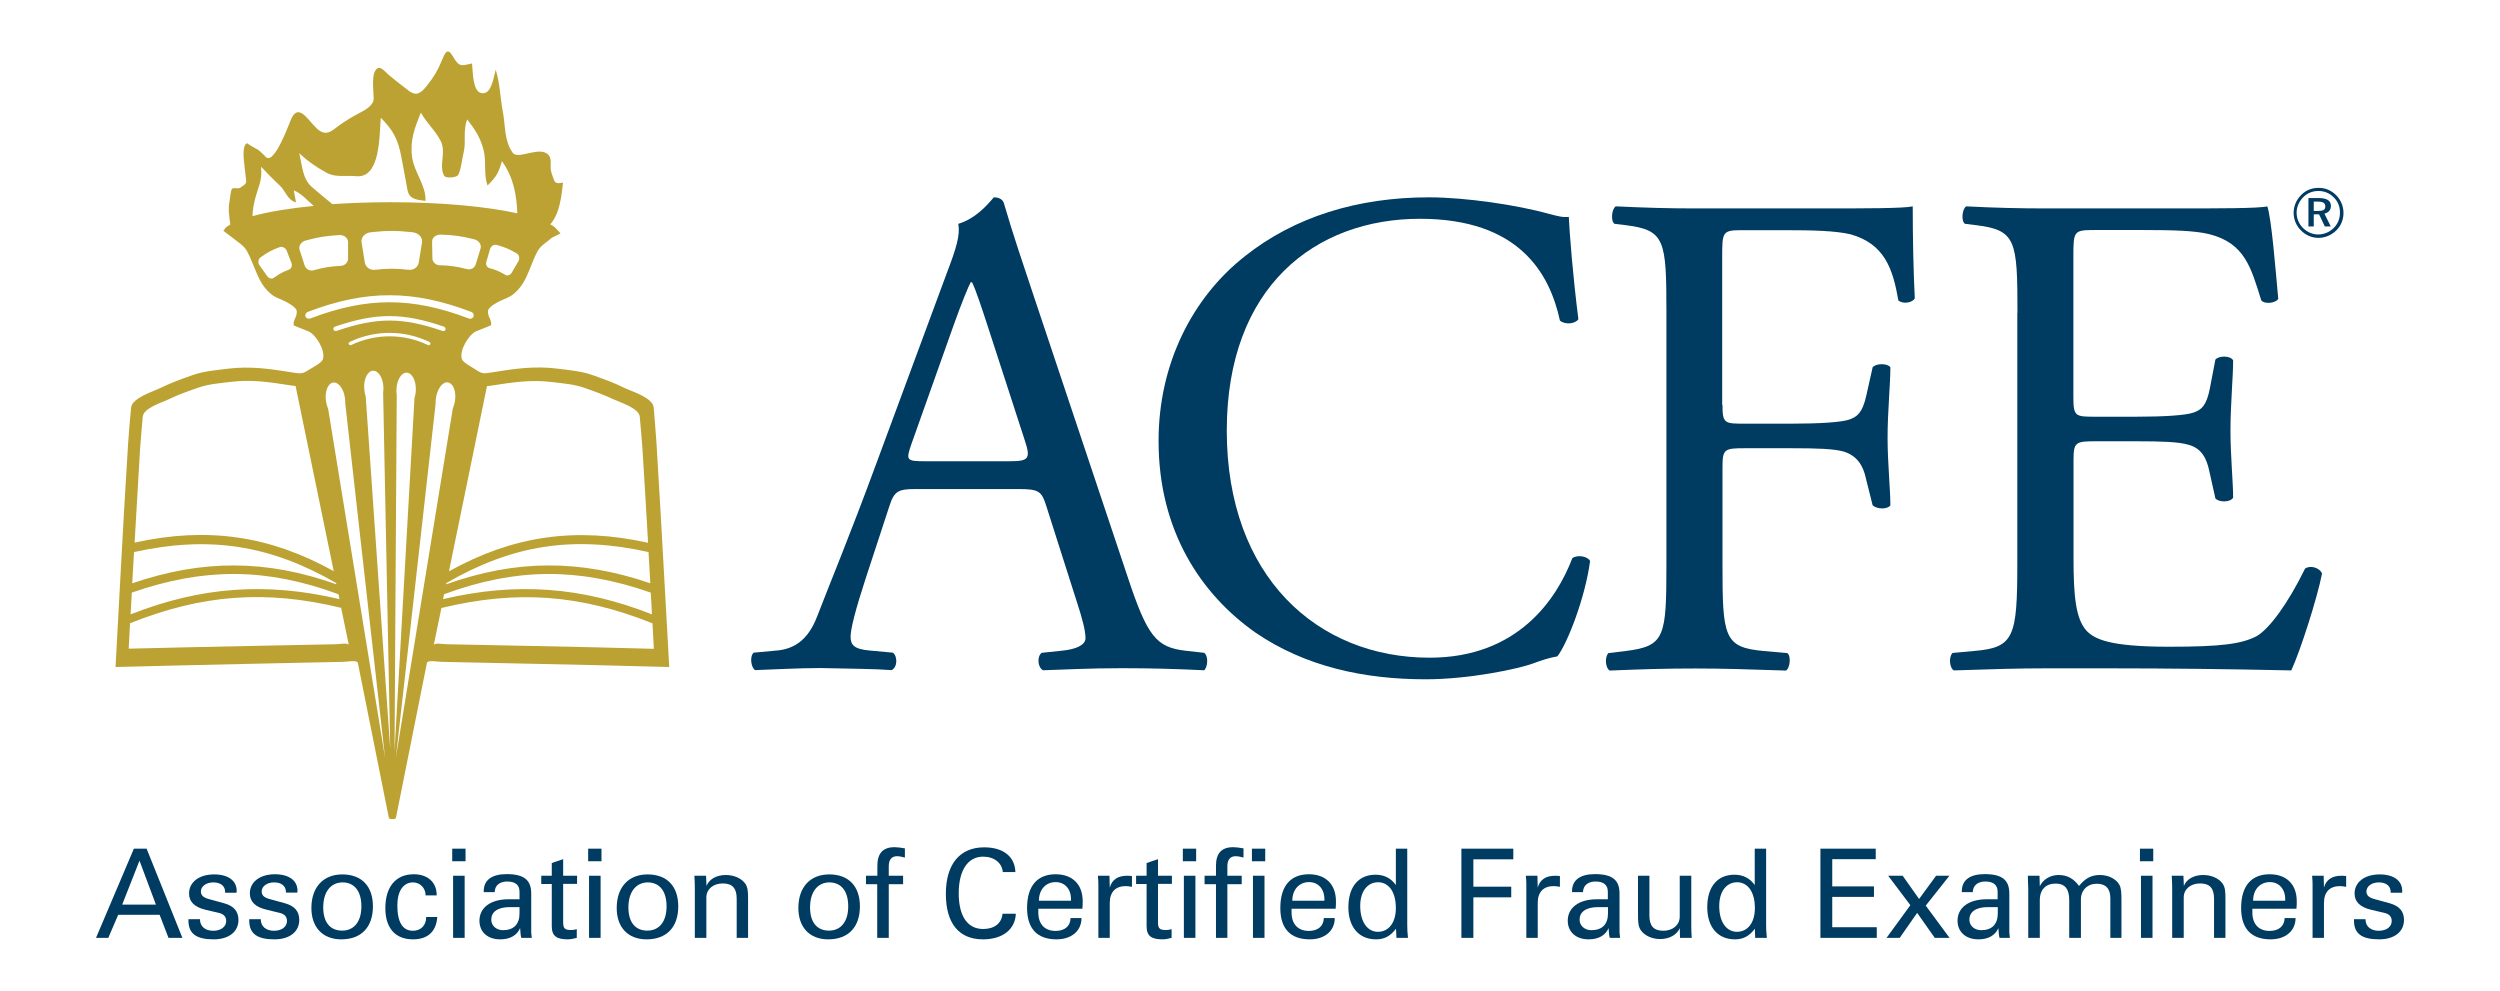 <?xml version="1.0" encoding="utf-8"?>
<!-- Generator: Adobe Illustrator 27.7.0, SVG Export Plug-In . SVG Version: 6.00 Build 0)  -->
<svg version="1.1" id="レイヤー_1" xmlns="http://www.w3.org/2000/svg" xmlns:xlink="http://www.w3.org/1999/xlink" x="0px"
	 y="0px" width="169px" height="67px" viewBox="0 0 169 67" style="enable-background:new 0 0 169 67;" xml:space="preserve">
<style type="text/css">
	.st0{fill:#003B61;}
	.st1{fill:#BCA232;}
</style>
<path class="st0" d="M70.74,34.24c-0.32-1.04-0.51-1.18-1.89-1.18h-6.97c-1.15,0-1.43,0.14-1.75,1.13l-1.62,4.94
	c-0.69,2.12-1.01,3.39-1.01,3.91c0,0.56,0.23,0.85,1.34,0.94l1.52,0.14c0.32,0.24,0.32,0.99-0.09,1.18c-1.2-0.09-2.63-0.09-4.8-0.14
	c-1.52,0-3.18,0.1-4.43,0.14c-0.28-0.19-0.37-0.94-0.09-1.18l1.52-0.14c1.11-0.09,2.12-0.61,2.77-2.31
	c0.83-2.17,2.12-5.23,4.06-10.5L64,18.47c0.65-1.7,0.92-2.59,0.78-3.34c1.11-0.33,1.89-1.18,2.4-1.79c0.28,0,0.6,0.09,0.69,0.42
	c0.6,2.07,1.34,4.24,2.03,6.31L76.23,39c1.34,4.05,1.94,4.76,3.92,4.99l1.25,0.14c0.32,0.24,0.23,0.99,0,1.18
	c-1.89-0.09-3.51-0.14-5.58-0.14c-2.22,0-3.97,0.1-5.31,0.14c-0.37-0.19-0.42-0.94-0.09-1.18l1.34-0.14
	c0.97-0.09,1.62-0.38,1.62-0.85c0-0.52-0.23-1.37-0.6-2.5L70.74,34.24z M61.6,30.05c-0.37,1.08-0.32,1.13,0.97,1.13h5.68
	c1.34,0,1.43-0.19,1.01-1.46l-2.49-7.67c-0.37-1.13-0.78-2.4-1.06-2.97h-0.09c-0.14,0.24-0.6,1.36-1.11,2.78L61.6,30.05z"/>
<path class="st0" d="M84.13,17.34c3.37-2.69,7.66-4,12.46-4c2.49,0,6,0.52,8.17,1.13c0.55,0.14,0.88,0.24,1.29,0.19
	c0.05,1.08,0.28,4.05,0.65,6.92c-0.23,0.33-0.92,0.38-1.25,0.09c-0.69-3.2-2.77-6.88-9.46-6.88c-7.06,0-13.06,4.57-13.06,14.32
	c0,9.89,6.14,15.35,13.71,15.35c5.96,0,8.59-3.95,9.65-6.73c0.33-0.24,1.02-0.14,1.2,0.19c-0.32,2.45-1.52,5.55-2.21,6.45
	c-0.55,0.09-1.11,0.28-1.62,0.47c-1.02,0.38-4.34,1.08-7.29,1.08c-4.15,0-8.12-0.85-11.49-3.15c-3.69-2.59-6.56-6.88-6.56-12.95
	C78.31,24.59,80.62,20.11,84.13,17.34"/>
<path class="st0" d="M116.44,27.37c0,1.27,0.14,1.27,1.52,1.27h3.14c1.89,0,3.37-0.09,3.92-0.28c0.51-0.19,0.88-0.42,1.15-1.65
	l0.42-1.88c0.23-0.28,1.01-0.28,1.2,0c0,1.13-0.19,3.01-0.19,4.76c0,1.7,0.19,3.49,0.19,4.57c-0.19,0.28-0.88,0.28-1.2,0l-0.46-1.84
	c-0.18-0.85-0.6-1.51-1.48-1.79c-0.65-0.19-1.8-0.23-3.55-0.23h-3.14c-1.38,0-1.52,0.05-1.52,1.27v6.55c0,4.95,0.09,5.65,2.81,5.89
	l1.57,0.14c0.28,0.19,0.18,1.04-0.09,1.18c-2.72-0.09-4.29-0.14-6.14-0.14c-2.03,0-3.6,0.05-5.77,0.14
	c-0.28-0.14-0.37-0.89-0.09-1.18l1.15-0.14c2.68-0.33,2.77-0.94,2.77-5.89V21.15c0-4.94-0.09-5.6-2.77-5.93l-0.74-0.09
	c-0.28-0.19-0.18-1.04,0.09-1.18c1.94,0.09,3.51,0.14,5.35,0.14h8.49c2.95,0,5.63,0,6.23-0.14c0,2.17,0.05,4.43,0.14,6.22
	c-0.14,0.28-0.78,0.42-1.11,0.14c-0.37-2.12-0.92-3.82-3.23-4.47c-1.02-0.24-2.54-0.28-4.48-0.28h-2.82c-1.38,0-1.38,0.09-1.38,1.88
	V27.37z"/>
<path class="st0" d="M136.38,21.15c0-4.9-0.09-5.6-2.81-5.93l-0.74-0.09c-0.28-0.19-0.18-1.04,0.09-1.18
	c1.98,0.1,3.55,0.14,5.44,0.14h8.68c2.95,0,5.68,0,6.23-0.14c0.28,0.8,0.55,4.19,0.74,6.26c-0.18,0.28-0.92,0.38-1.15,0.09
	c-0.69-2.21-1.11-3.86-3.51-4.47c-0.97-0.24-2.45-0.28-4.48-0.28h-3.32c-1.39,0-1.39,0.09-1.39,1.88v9.42
	c0,1.32,0.14,1.32,1.52,1.32h2.68c1.94,0,3.37-0.09,3.92-0.28c0.55-0.19,0.88-0.47,1.11-1.65l0.37-1.93
	c0.23-0.28,1.02-0.28,1.2,0.05c0,1.13-0.18,2.97-0.18,4.76c0,1.69,0.18,3.48,0.18,4.52c-0.18,0.33-0.97,0.33-1.2,0.05l-0.41-1.84
	c-0.18-0.85-0.51-1.55-1.43-1.79c-0.65-0.19-1.75-0.23-3.55-0.23h-2.68c-1.38,0-1.52,0.05-1.52,1.27v6.64c0,2.5,0.14,4.09,0.88,4.9
	c0.55,0.56,1.52,1.08,5.58,1.08c3.56,0,4.89-0.19,5.91-0.71c0.83-0.47,2.08-2.12,3.28-4.57c0.33-0.24,0.97-0.09,1.15,0.33
	c-0.32,1.65-1.48,5.27-2.08,6.55c-4.15-0.09-8.26-0.14-12.37-0.14h-4.16c-1.98,0-3.55,0.05-6.28,0.14
	c-0.28-0.14-0.37-0.89-0.09-1.18l1.52-0.14c2.63-0.23,2.86-0.94,2.86-5.89V21.15z"/>
<path class="st1" d="M44.93,39.52c-0.17-3.18-0.36-6.37-0.55-9.55c-0.05-0.81-0.13-1.61-0.19-2.42c-0.05-0.67-1.51-1.1-1.94-1.31
	c-0.72-0.36-1.45-0.62-2.21-0.89c-0.77-0.27-1.54-0.32-2.35-0.43c-1.56-0.2-2.94,0.01-4.48,0.26c-0.54,0.09-0.63,0.09-1.09-0.22
	c-0.2-0.13-0.8-0.44-0.89-0.67c-0.21-0.59,0.45-1.65,0.94-1.89c0.11-0.05,1.03-0.4,1.03-0.42c0.04-0.42-0.24-0.53-0.21-0.96
	c0.02-0.27,0.59-0.57,0.83-0.68c0.39-0.19,0.61-0.22,0.95-0.51c0.65-0.56,0.86-1.22,1.18-1.98c0.14-0.34,0.32-0.84,0.56-1.11
	c0.2-0.24,0.55-0.44,0.78-0.66l0.6-0.3l-0.31-0.34c-0.09-0.1-0.22-0.19-0.38-0.28c0.63-0.7,0.76-1.9,0.86-2.82
	c-0.61,0.13-0.55-0.03-0.77-0.63c-0.17-0.46,0.07-0.88-0.2-1.22c-0.56-0.68-2.07,0.34-2.43-0.16c-0.59-0.83-0.48-1.8-0.67-2.79
	c-0.18-0.96-0.19-1.88-0.48-2.83c-0.16,0.58-0.3,1.77-1.01,1.57c-0.55-0.15-0.53-1.41-0.59-1.99c-0.71,0.15-0.86,0.27-1.27-0.44
	c-0.39-0.67-0.53-0.34-0.79,0.28c-0.28,0.67-0.54,1.09-0.98,1.65c-0.39,0.49-0.69,0.74-1.19,0.39c-0.46-0.34-0.9-0.7-1.35-1.06
	c-0.35-0.29-0.71-0.86-1-0.26c-0.2,0.41-0.08,1.35-0.07,1.82c0,0.44-0.56,0.76-0.89,0.93c-0.52,0.27-0.97,0.54-1.45,0.88
	c-0.45,0.33-0.75,0.67-1.26,0.39c-0.67-0.37-1.4-2.1-1.98-0.82c-0.15,0.34-1.13,3.07-1.69,2.58c-0.2-0.18-0.44-0.48-0.68-0.58
	c-0.03-0.01-0.64-0.36-0.59-0.37c-0.34,0.09-0.26,0.95-0.22,1.3c0.04,0.41,0.09,0.82,0.14,1.24c0.03,0.24-0.23,0.33-0.39,0.46
	c-0.15,0.12-0.43-0.03-0.56,0.08c-0.1,0.09-0.14,0.68-0.17,0.82c-0.11,0.55-0.03,1.05,0.05,1.59c-0.08,0.05-0.16,0.1-0.23,0.15
	l-0.01,0l-0.01,0.01c-0.04,0.03-0.08,0.07-0.11,0.1h0.02L15.1,15.6l0.81,0.62l0,0c0.22,0.17,0.47,0.34,0.63,0.53
	c0.24,0.28,0.41,0.77,0.56,1.11c0.32,0.76,0.53,1.42,1.18,1.98c0.33,0.29,0.56,0.32,0.95,0.51c0.23,0.11,0.81,0.42,0.83,0.68
	c0.03,0.43-0.25,0.55-0.21,0.96c0,0.02,0.92,0.37,1.03,0.42c0.49,0.24,1.15,1.3,0.94,1.89c-0.08,0.23-0.69,0.54-0.89,0.67
	c-0.46,0.3-0.55,0.3-1.09,0.22c-1.54-0.25-2.92-0.46-4.48-0.26c-0.81,0.1-1.58,0.16-2.35,0.43c-0.76,0.27-1.49,0.53-2.21,0.89
	c-0.43,0.21-1.88,0.65-1.94,1.31c-0.07,0.81-0.15,1.61-0.2,2.42c-0.2,3.18-0.38,6.36-0.55,9.55c-0.1,1.85-0.2,3.71-0.3,5.56
	c2.95-0.07,5.9-0.15,8.85-0.21c2.19-0.04,4.39-0.09,6.58-0.14c0.17,0,0.91-0.14,0.95,0.07c0.13,0.63,0.25,1.27,0.38,1.9
	c0.44,2.22,0.89,4.43,1.33,6.65c0.13,0.63,0.25,1.27,0.38,1.9c0.02,0.1,0.12,0.12,0.25,0.11c0.12,0.01,0.22-0.01,0.24-0.11
	c0.13-0.64,0.25-1.27,0.38-1.9c0.44-2.21,0.89-4.43,1.33-6.65c0.13-0.63,0.25-1.27,0.38-1.9c0.04-0.21,0.78-0.07,0.95-0.07
	c2.19,0.05,4.39,0.09,6.58,0.14c2.95,0.06,5.9,0.13,8.85,0.21C45.13,43.22,45.03,41.37,44.93,39.52 M44.07,41.53
	c-4.75-1.87-9.17-2.19-14.12-1.03l0.07-0.33c4.85-1.79,9.06-1.82,13.97-0.11C44.02,40.55,44.05,41.04,44.07,41.53 M43.93,38.88
	c0.01,0.18,0.02,0.37,0.03,0.55c-4.77-1.63-9.09-1.61-13.8,0.07l0.02-0.09c4.48-2.59,8.59-3.22,13.66-2.09
	C43.87,37.84,43.9,38.36,43.93,38.88 M32.92,26.1c0.09,0,0.2-0.02,0.35-0.04c1.4-0.22,2.65-0.41,4.07-0.23
	c0.73,0.09,1.44,0.14,2.14,0.38c0.69,0.24,1.35,0.48,2.01,0.79c0.39,0.19,1.71,0.58,1.76,1.18c0.06,0.72,0.13,1.44,0.18,2.16
	c0.13,2.12,0.26,4.23,0.38,6.35c-4.91-1.08-9.12-0.48-13.46,1.93L32.92,26.1z M32.49,16.79c-0.13,0.43-0.2,0.65-0.33,1.08
	c-0.08,0.25-0.34,0.39-0.6,0.32c-0.73-0.18-1.1-0.24-1.85-0.26c-0.26-0.01-0.48-0.22-0.48-0.48c-0.01-0.45-0.01-0.67-0.02-1.12
	c0-0.26,0.25-0.48,0.58-0.47c0.92,0.03,1.39,0.1,2.28,0.32C32.37,16.26,32.56,16.54,32.49,16.79 M35.05,17.65
	c-0.18,0.31-0.27,0.46-0.45,0.77c-0.1,0.18-0.3,0.25-0.44,0.16c-0.41-0.24-0.63-0.34-1.09-0.46c-0.16-0.05-0.25-0.23-0.19-0.43
	c0.1-0.34,0.15-0.52,0.25-0.86c0.06-0.2,0.27-0.33,0.46-0.27c0.56,0.16,0.83,0.27,1.34,0.57C35.1,17.23,35.15,17.47,35.05,17.65
	 M22.06,11.67c0.63,0.35,1.31,0.17,2.01,0.24c1.64,0.17,1.57-2.67,1.67-3.95c0.83,0.83,1.17,1.45,1.4,2.69
	c0.14,0.74,0.28,1.48,0.41,2.21c0.13,0.67,0.73,0.64,1.21,0.72c0.07-0.99-0.76-1.94-0.9-2.94c-0.16-1.16,0.17-1.98,0.59-3.03
	c0.39,0.71,0.96,1.18,1.34,1.92c0.4,0.8-0.15,1.63,0.23,2.35c0.1,0.18,0.74,0.13,0.9,0c0.22-0.19,0.32-1.18,0.4-1.47
	c0.22-0.81-0.05-1.5,0.26-2.34c0.52,0.68,0.88,1.19,1.11,2.07c0.2,0.79-0.01,1.65,0.27,2.4c0.58-0.59,0.74-0.82,0.97-1.65
	c0.77,1.09,0.99,2.22,1.04,3.53c-2.08-0.46-5.15-0.75-8.58-0.75c-1.38,0-2.69,0.05-3.92,0.13c-0.47-0.38-0.94-0.77-1.4-1.17
	c-0.62-0.55-0.64-1.42-0.84-2.27C20.84,10.93,21.36,11.28,22.06,11.67 M28.53,16.37c-0.09,0.55-0.13,0.82-0.22,1.37
	c-0.05,0.32-0.35,0.53-0.67,0.5c-0.92-0.1-1.39-0.1-2.31,0c-0.32,0.03-0.62-0.18-0.67-0.5c-0.09-0.55-0.13-0.82-0.22-1.37
	c-0.05-0.32,0.23-0.63,0.62-0.67c1.13-0.12,1.71-0.12,2.84,0C28.3,15.75,28.58,16.06,28.53,16.37 M19.55,18.22
	c-0.44,0.17-0.65,0.28-1.04,0.56c-0.13,0.1-0.33,0.05-0.45-0.12c-0.21-0.29-0.31-0.44-0.52-0.73c-0.12-0.17-0.09-0.41,0.07-0.53
	c0.47-0.34,0.73-0.48,1.28-0.69c0.19-0.07,0.41,0.04,0.49,0.23c0.13,0.33,0.19,0.5,0.32,0.83C19.77,17.96,19.7,18.16,19.55,18.22
	 M17.07,14.61c0.01-0.4,0.07-0.79,0.21-1.3c0.24-0.87,0.44-1.07,0.37-2.04c0.41,0.44,0.82,0.86,1.26,1.27
	c0.42,0.39,0.51,0.98,1.1,1.14c-0.05-0.27-0.1-0.54-0.15-0.81c0.53,0.21,0.91,0.68,1.35,1.05C19.56,14.08,18.13,14.32,17.07,14.61
	 M20.25,16.88c-0.08-0.25,0.1-0.53,0.41-0.62c0.89-0.24,1.35-0.31,2.28-0.37c0.32-0.02,0.58,0.2,0.59,0.46c0,0.45,0,0.67,0,1.13
	c0,0.26-0.21,0.47-0.48,0.49c-0.75,0.04-1.12,0.1-1.85,0.3c-0.25,0.07-0.52-0.07-0.6-0.31C20.46,17.52,20.39,17.31,20.25,16.88
	 M21,21.52c-0.13,0.06-0.28,0.02-0.34-0.1c-0.06-0.12,0-0.27,0.13-0.33c3.95-1.51,7.13-1.51,11.08,0c0.13,0.06,0.19,0.21,0.13,0.33
	c-0.06,0.12-0.21,0.16-0.34,0.1C27.86,20.07,24.8,20.07,21,21.52 M30.11,22.3c-0.04,0.08-0.14,0.11-0.23,0.06
	c-2.69-0.92-4.41-0.92-7.1,0c-0.09,0.04-0.19,0.01-0.23-0.06c-0.04-0.08,0-0.18,0.09-0.22c2.79-0.95,4.58-0.95,7.37,0
	C30.11,22.12,30.14,22.22,30.11,22.3 M9.47,30.33c0.05-0.72,0.12-1.44,0.18-2.16c0.05-0.6,1.37-0.98,1.76-1.18
	c0.66-0.32,1.32-0.55,2.01-0.79c0.7-0.24,1.4-0.29,2.14-0.38c1.42-0.18,2.67,0.01,4.07,0.23c0.15,0.02,0.26,0.04,0.35,0.04
	l2.58,12.52c-4.34-2.41-8.55-3.01-13.46-1.93C9.22,34.57,9.34,32.45,9.47,30.33 M8.97,38.88c0.03-0.52,0.06-1.04,0.09-1.56
	c5.07-1.12,9.18-0.49,13.66,2.09l0.02,0.09c-4.71-1.68-9.03-1.7-13.8-0.07C8.95,39.25,8.96,39.06,8.97,38.88 M8.91,40.06
	c4.91-1.71,9.12-1.68,13.97,0.11l0.07,0.33c-4.95-1.16-9.37-0.84-14.12,1.03C8.85,41.04,8.88,40.55,8.91,40.06 M22.72,43.55
	c-1.99,0.04-3.99,0.08-5.98,0.12c-2.68,0.05-5.36,0.12-8.04,0.18c0.03-0.57,0.06-1.15,0.09-1.72c4.88-1.95,9.19-2.27,14.27-1.04
	l0.52,2.51C23.54,43.43,22.88,43.55,22.72,43.55 M22.18,27.62c-0.07-0.15-0.12-0.33-0.15-0.53c-0.08-0.63,0.14-1.18,0.49-1.23
	c0.36-0.05,0.72,0.43,0.8,1.06c0.02,0.12,0.02,0.24,0.02,0.36l2.69,23.95L22.18,27.62z M24.72,26.78c-0.06-0.16-0.09-0.34-0.1-0.54
	c-0.03-0.64,0.24-1.17,0.6-1.18c0.36-0.01,0.68,0.49,0.7,1.13c0,0.12,0,0.24-0.02,0.36l0.48,24.09L24.72,26.78z M23.75,23.32
	c-0.06,0.03-0.14,0.01-0.17-0.05c-0.03-0.06,0-0.13,0.07-0.16c1.71-0.81,3.66-0.81,5.37,0c0.07,0.03,0.09,0.11,0.07,0.16
	c-0.03,0.06-0.1,0.08-0.17,0.05C27.27,22.54,25.39,22.54,23.75,23.32 M26.67,50.78l0.15-24.09c-0.02-0.11-0.03-0.23-0.02-0.36
	c0.02-0.64,0.33-1.15,0.69-1.14c0.36,0.01,0.64,0.54,0.62,1.17c0,0.2-0.04,0.38-0.09,0.54L26.67,50.78z M26.76,51.22l2.69-23.95
	c-0.01-0.11,0-0.23,0.02-0.36c0.09-0.63,0.45-1.11,0.8-1.06c0.36,0.05,0.58,0.6,0.49,1.23c-0.03,0.19-0.08,0.37-0.15,0.53
	L26.76,51.22z M36.16,43.67c-1.99-0.04-3.99-0.08-5.98-0.12c-0.16,0-0.82-0.12-0.86,0.06l0.52-2.51c5.08-1.23,9.39-0.92,14.27,1.04
	c0.03,0.57,0.06,1.15,0.09,1.72C41.52,43.79,38.84,43.72,36.16,43.67"/>
<path class="st0" d="M6.49,63.4l2.56-6.03h0.86l2.42,6.03h-0.94l-0.6-1.56h-2.8L7.32,63.4H6.49z M9.43,58.18l-1.17,2.97h2.28
	L9.43,58.18z"/>
<path class="st0" d="M13.52,62.14v0.02c0,0.46,0.35,0.76,0.89,0.76c0.54,0,0.88-0.28,0.88-0.66c0-0.29-0.16-0.47-0.5-0.55l-0.9-0.21
	c-0.74-0.18-1.11-0.54-1.11-1.1c0-0.74,0.64-1.29,1.7-1.29c0.95,0,1.52,0.43,1.52,1.11c0,0.04,0,0.08-0.01,0.13h-0.77V60.3
	c0-0.41-0.31-0.65-0.8-0.65c-0.5,0-0.84,0.28-0.84,0.61c0,0.28,0.18,0.43,0.62,0.54l0.95,0.26c0.65,0.18,0.97,0.54,0.97,1.13
	c0,0.78-0.63,1.31-1.68,1.31c-1.16,0-1.7-0.38-1.7-1.26v-0.1H13.52z"/>
<path class="st0" d="M17.63,62.14v0.02c0,0.46,0.35,0.76,0.89,0.76c0.54,0,0.88-0.28,0.88-0.66c0-0.29-0.16-0.47-0.5-0.55L18,61.49
	c-0.75-0.18-1.11-0.54-1.11-1.1c0-0.74,0.64-1.29,1.7-1.29c0.95,0,1.52,0.43,1.52,1.11c0,0.04,0,0.08-0.01,0.13h-0.77V60.3
	c0-0.41-0.31-0.65-0.8-0.65c-0.5,0-0.84,0.28-0.84,0.61c0,0.28,0.18,0.43,0.62,0.54l0.95,0.26c0.65,0.18,0.97,0.54,0.97,1.13
	c0,0.78-0.63,1.31-1.68,1.31c-1.16,0-1.7-0.38-1.7-1.26v-0.1H17.63z"/>
<path class="st0" d="M23.14,59.11c1.3,0,2.07,0.79,2.07,2.16c0,1.41-0.79,2.23-2.14,2.23c-1.25,0-2.02-0.81-2.02-2.12
	C21.05,59.98,21.85,59.11,23.14,59.11 M21.85,61.34c0,1,0.46,1.57,1.28,1.57c0.79,0,1.3-0.59,1.3-1.64c0-1.04-0.48-1.62-1.28-1.62
	C22.35,59.66,21.85,60.3,21.85,61.34"/>
<path class="st0" d="M27.92,63.5c-1.2,0-1.87-0.76-1.87-2.11c0-1.45,0.71-2.29,1.92-2.29c0.94,0,1.55,0.54,1.55,1.41v0.02h-0.75
	c0-0.51-0.38-0.88-0.85-0.88c-0.64,0-1.06,0.56-1.06,1.56c0,1.13,0.36,1.71,1.05,1.71c0.54,0,0.9-0.36,0.9-0.93h0.75
	C29.49,62.97,28.92,63.5,27.92,63.5"/>
<path class="st0" d="M30.57,57.37h0.9v0.85h-0.9V57.37z M30.63,59.2h0.78v4.2h-0.78V59.2z"/>
<path class="st0" d="M35.24,63.4c-0.04-0.13-0.06-0.35-0.08-0.66c-0.21,0.49-0.68,0.76-1.35,0.76c-0.87,0-1.4-0.52-1.4-1.26
	c0-0.86,0.72-1.45,1.98-1.45h0.73v-0.51c0-0.45-0.28-0.69-0.83-0.69c-0.52,0-0.84,0.27-0.85,0.72h-0.74v-0.07
	c0-0.74,0.54-1.15,1.55-1.15c1.2,0,1.66,0.42,1.66,1.31v2.33V63c0,0.05,0.01,0.18,0.04,0.4H35.24z M34.47,61.32
	c-0.85,0-1.26,0.34-1.26,0.85c0,0.4,0.33,0.71,0.79,0.71c0.72,0,1.12-0.39,1.12-1.14v-0.42H34.47z"/>
<path class="st0" d="M37.3,59.2v-0.86l0.77-0.26v1.12h0.94v0.55h-0.94v2.58c0,0.42,0.09,0.54,0.54,0.54c0.13,0,0.26-0.02,0.38-0.06
	v0.59c-0.25,0.07-0.45,0.1-0.61,0.1c-0.75,0-1.08-0.22-1.08-0.89v-2.85h-0.71V59.2H37.3z"/>
<path class="st0" d="M39.76,57.37h0.9v0.85h-0.9V57.37z M39.82,59.2h0.78v4.2h-0.78V59.2z"/>
<path class="st0" d="M43.78,59.11c1.3,0,2.07,0.79,2.07,2.16c0,1.41-0.79,2.23-2.14,2.23c-1.26,0-2.02-0.81-2.02-2.12
	C41.69,59.98,42.48,59.11,43.78,59.11 M42.48,61.34c0,1,0.46,1.57,1.28,1.57c0.79,0,1.3-0.59,1.3-1.64c0-1.04-0.48-1.62-1.28-1.62
	C42.99,59.66,42.48,60.3,42.48,61.34"/>
<path class="st0" d="M49.06,59.15c0.56,0,1.05,0.22,1.31,0.57c0.19,0.26,0.2,0.59,0.2,1.07v2.61H49.8v-2.65
	c0-0.69-0.28-1.03-0.94-1.03c-0.65,0-1.11,0.39-1.11,0.95v2.73h-0.78v-3.34c0-0.27-0.01-0.56-0.03-0.86h0.79l0.03,0.69
	C47.93,59.44,48.43,59.15,49.06,59.15"/>
<path class="st0" d="M56.06,59.11c1.3,0,2.07,0.79,2.07,2.16c0,1.41-0.79,2.23-2.14,2.23c-1.26,0-2.02-0.81-2.02-2.12
	C53.97,59.98,54.76,59.11,56.06,59.11 M54.76,61.34c0,1,0.46,1.57,1.28,1.57c0.79,0,1.3-0.59,1.3-1.64c0-1.04-0.48-1.62-1.28-1.62
	C55.26,59.66,54.76,60.3,54.76,61.34"/>
<path class="st0" d="M58.54,59.77V59.2h0.77v-0.67c0-0.85,0.38-1.26,1.16-1.26c0.19,0,0.43,0.03,0.7,0.08v0.62
	c-0.2-0.05-0.37-0.09-0.53-0.09c-0.36,0-0.56,0.23-0.56,0.67v0.65h0.97v0.57h-0.97v3.63h-0.78v-3.63H58.54z"/>
<path class="st0" d="M66.45,63.5c-1.62,0-2.51-1.07-2.51-3.08c0-2.01,0.95-3.14,2.59-3.14c1.31,0,2.08,0.64,2.11,1.67h-0.85
	c-0.05-0.61-0.58-1.04-1.33-1.04c-1,0-1.65,0.87-1.65,2.48c0,1.55,0.6,2.41,1.65,2.41c0.76,0,1.25-0.38,1.31-1.03h0.9
	C68.63,62.81,67.8,63.5,66.45,63.5"/>
<path class="st0" d="M71.42,63.5c-1.31,0-1.99-0.73-1.99-2.12c0-1.51,0.71-2.28,1.93-2.28c1.14,0,1.83,0.69,1.83,1.82
	c0,0.17,0,0.33-0.02,0.51h-2.98v0.08v0.17c0,0.8,0.44,1.25,1.17,1.25c0.62,0,1-0.33,1.01-0.87h0.74
	C73.11,62.93,72.43,63.5,71.42,63.5 M72.4,60.88v-0.09c0-0.72-0.44-1.16-1.04-1.16c-0.65,0-1.13,0.49-1.13,1.26H72.4z"/>
<path class="st0" d="M74.25,60.03v-0.17c0-0.14,0-0.37-0.03-0.66h0.78l0.02,0.8c0.15-0.54,0.55-0.8,1.18-0.8
	c0.11,0,0.22,0.01,0.32,0.02v0.73c-0.17-0.03-0.31-0.05-0.42-0.05c-0.68,0-1.08,0.39-1.08,1.14v2.36h-0.77V60.03z"/>
<path class="st0" d="M77.51,59.2v-0.86l0.77-0.26v1.12h0.94v0.55h-0.94v2.58c0,0.42,0.09,0.54,0.54,0.54c0.13,0,0.26-0.02,0.38-0.06
	v0.59c-0.25,0.07-0.45,0.1-0.61,0.1c-0.75,0-1.08-0.22-1.08-0.89v-2.85H76.8V59.2H77.51z"/>
<path class="st0" d="M79.96,57.37h0.9v0.85h-0.9V57.37z M80.03,59.2h0.78v4.2h-0.78V59.2z"/>
<path class="st0" d="M81.43,59.77V59.2h0.77v-0.67c0-0.85,0.38-1.26,1.16-1.26c0.19,0,0.43,0.03,0.7,0.08v0.62
	c-0.2-0.05-0.37-0.09-0.53-0.09c-0.36,0-0.56,0.23-0.56,0.67v0.65h0.97v0.57h-0.97v3.63H82.2v-3.63H81.43z"/>
<path class="st0" d="M84.63,57.37h0.9v0.85h-0.9V57.37z M84.7,59.2h0.78v4.2H84.7V59.2z"/>
<path class="st0" d="M88.54,63.5c-1.31,0-1.99-0.73-1.99-2.12c0-1.51,0.71-2.28,1.93-2.28c1.14,0,1.83,0.69,1.83,1.82
	c0,0.17,0,0.33-0.02,0.51h-2.98v0.08v0.17c0,0.8,0.44,1.25,1.17,1.25c0.62,0,1-0.33,1.01-0.87h0.74
	C90.23,62.93,89.55,63.5,88.54,63.5 M89.53,60.88v-0.09c0-0.72-0.44-1.16-1.04-1.16c-0.65,0-1.13,0.49-1.13,1.26H89.53z"/>
<path class="st0" d="M94.37,62.78c-0.39,0.51-0.79,0.72-1.35,0.72c-1.15,0-1.87-0.82-1.87-2.17c0-1.4,0.7-2.2,1.84-2.2
	c0.58,0,1.05,0.24,1.37,0.7v-2.46h0.77v5.19c0,0.22,0.01,0.49,0.05,0.84H94.4L94.37,62.78z M93.15,62.99c0.7,0,1.21-0.58,1.21-1.61
	c0-1.14-0.52-1.74-1.2-1.74c-0.7,0-1.21,0.59-1.21,1.61C91.96,62.39,92.48,62.99,93.15,62.99"/>
<polygon class="st0" points="98.79,57.37 102.3,57.37 102.3,58.09 99.6,58.09 99.6,59.94 102.16,59.94 102.16,60.66 99.6,60.66 
	99.6,63.4 98.79,63.4 "/>
<path class="st0" d="M103.18,60.03v-0.17c0-0.14,0-0.37-0.03-0.66h0.78l0.02,0.8c0.15-0.54,0.55-0.8,1.18-0.8
	c0.11,0,0.22,0.01,0.32,0.02v0.73c-0.17-0.03-0.31-0.05-0.42-0.05c-0.68,0-1.08,0.39-1.08,1.14v2.36h-0.77V60.03z"/>
<path class="st0" d="M108.82,63.4c-0.04-0.13-0.06-0.35-0.08-0.66c-0.21,0.49-0.68,0.76-1.35,0.76c-0.87,0-1.41-0.52-1.41-1.26
	c0-0.86,0.72-1.45,1.98-1.45h0.73v-0.51c0-0.45-0.28-0.69-0.83-0.69c-0.52,0-0.84,0.27-0.85,0.72h-0.74v-0.07
	c0-0.74,0.54-1.15,1.55-1.15c1.2,0,1.66,0.42,1.66,1.31v2.33V63c0,0.05,0.01,0.18,0.04,0.4H108.82z M108.04,61.32
	c-0.85,0-1.26,0.34-1.26,0.85c0,0.4,0.33,0.71,0.8,0.71c0.72,0,1.12-0.39,1.12-1.14v-0.42H108.04z"/>
<path class="st0" d="M112.23,63.48c-0.56,0-1.04-0.23-1.3-0.58c-0.19-0.26-0.2-0.59-0.2-1.07V59.2h0.77v2.69
	c0,0.69,0.28,1.03,0.94,1.03c0.65,0,1.11-0.4,1.11-0.96V59.2h0.78v3.37c0,0.29,0.01,0.57,0.03,0.83h-0.79l-0.02-0.66
	C113.37,63.18,112.86,63.48,112.23,63.48"/>
<path class="st0" d="M118.63,62.78c-0.39,0.51-0.79,0.72-1.35,0.72c-1.15,0-1.87-0.82-1.87-2.17c0-1.4,0.7-2.2,1.84-2.2
	c0.58,0,1.05,0.24,1.37,0.7v-2.46h0.77v5.19c0,0.22,0.01,0.49,0.05,0.84h-0.79L118.63,62.78z M117.42,62.99
	c0.7,0,1.21-0.58,1.21-1.61c0-1.14-0.52-1.74-1.2-1.74c-0.7,0-1.21,0.59-1.21,1.61C116.22,62.39,116.75,62.99,117.42,62.99"/>
<polygon class="st0" points="123.06,57.37 126.8,57.37 126.8,58.08 123.86,58.08 123.86,59.92 126.68,59.92 126.68,60.63 
	123.86,60.63 123.86,62.68 126.87,62.68 126.87,63.4 123.06,63.4 "/>
<polygon class="st0" points="129.14,61.19 127.64,59.2 128.62,59.2 129.73,60.77 130.88,59.2 131.78,59.2 130.18,61.22 131.79,63.4 
	130.79,63.4 129.6,61.71 128.42,63.4 127.53,63.4 "/>
<path class="st0" d="M135.17,63.4c-0.04-0.13-0.06-0.35-0.08-0.66c-0.21,0.49-0.68,0.76-1.35,0.76c-0.87,0-1.41-0.52-1.41-1.26
	c0-0.86,0.72-1.45,1.98-1.45h0.73v-0.51c0-0.45-0.28-0.69-0.83-0.69c-0.52,0-0.84,0.27-0.85,0.72h-0.74v-0.07
	c0-0.74,0.54-1.15,1.55-1.15c1.2,0,1.66,0.42,1.66,1.31v2.33V63c0,0.05,0.01,0.18,0.04,0.4H135.17z M134.39,61.32
	c-0.85,0-1.26,0.34-1.26,0.85c0,0.4,0.33,0.71,0.8,0.71c0.72,0,1.12-0.39,1.12-1.14v-0.42H134.39z"/>
<path class="st0" d="M137.11,63.4v-3.33c0-0.12-0.01-0.41-0.03-0.87h0.79l0.02,0.71c0.21-0.45,0.7-0.76,1.27-0.76
	c0.58,0,1.02,0.24,1.38,0.74c0.42-0.51,0.82-0.74,1.41-0.74c0.6,0,1.12,0.28,1.33,0.68c0.11,0.21,0.13,0.54,0.13,1v2.57h-0.75v-2.68
	c0-0.65-0.31-0.98-0.92-0.98c-0.62,0-1.07,0.43-1.07,1.06v2.6h-0.79v-2.54c0-0.74-0.26-1.13-0.92-1.13c-0.64,0-1.07,0.38-1.07,1.13
	v2.54H137.11z"/>
<path class="st0" d="M144.66,57.37h0.9v0.85h-0.9V57.37z M144.73,59.2h0.78v4.2h-0.78V59.2z"/>
<path class="st0" d="M148.93,59.15c0.56,0,1.05,0.22,1.31,0.57c0.19,0.26,0.2,0.59,0.2,1.07v2.61h-0.77v-2.65
	c0-0.69-0.28-1.03-0.94-1.03c-0.65,0-1.11,0.39-1.11,0.95v2.73h-0.78v-3.34c0-0.27-0.01-0.56-0.03-0.86h0.79l0.03,0.69
	C147.8,59.44,148.3,59.15,148.93,59.15"/>
<path class="st0" d="M153.49,63.5c-1.31,0-1.99-0.73-1.99-2.12c0-1.51,0.71-2.28,1.93-2.28c1.14,0,1.83,0.69,1.83,1.82
	c0,0.17,0,0.33-0.02,0.51h-2.98v0.08v0.17c0,0.8,0.44,1.25,1.17,1.25c0.62,0,1-0.33,1.01-0.87h0.74
	C155.18,62.93,154.5,63.5,153.49,63.5 M154.48,60.88v-0.09c0-0.72-0.44-1.16-1.04-1.16c-0.65,0-1.13,0.49-1.13,1.26H154.48z"/>
<path class="st0" d="M156.33,60.03v-0.17c0-0.14,0-0.37-0.03-0.66h0.78l0.02,0.8c0.15-0.54,0.55-0.8,1.18-0.8
	c0.11,0,0.22,0.01,0.32,0.02v0.73c-0.17-0.03-0.31-0.05-0.42-0.05c-0.68,0-1.08,0.39-1.08,1.14v2.36h-0.77V60.03z"/>
<path class="st0" d="M159.91,62.14v0.02c0,0.46,0.35,0.76,0.89,0.76c0.54,0,0.88-0.28,0.88-0.66c0-0.29-0.16-0.47-0.5-0.55
	l-0.9-0.21c-0.74-0.18-1.11-0.54-1.11-1.1c0-0.74,0.64-1.29,1.7-1.29c0.95,0,1.52,0.43,1.52,1.11c0,0.04,0,0.08-0.01,0.13h-0.77
	V60.3c0-0.41-0.31-0.65-0.8-0.65c-0.5,0-0.84,0.28-0.84,0.61c0,0.28,0.18,0.43,0.62,0.54l0.95,0.26c0.65,0.18,0.97,0.54,0.97,1.13
	c0,0.78-0.63,1.31-1.68,1.31c-1.16,0-1.7-0.38-1.7-1.26v-0.1H159.91z"/>
<path class="st0" d="M157.93,13.2c0.31,0.32,0.49,0.74,0.49,1.19c0,0.46-0.17,0.88-0.49,1.19c-0.33,0.32-0.76,0.5-1.2,0.5
	c-0.45,0-0.87-0.18-1.19-0.51c-0.32-0.32-0.49-0.74-0.49-1.18c0-0.45,0.18-0.88,0.51-1.21c0.31-0.32,0.72-0.48,1.17-0.48
	C157.18,12.69,157.6,12.87,157.93,13.2 M157.77,13.35c-0.28-0.29-0.64-0.44-1.05-0.44c-0.39,0-0.76,0.15-1.02,0.42
	c-0.29,0.29-0.45,0.67-0.45,1.05c0,0.38,0.15,0.75,0.43,1.03c0.28,0.28,0.65,0.44,1.02,0.44c0.4,0,0.76-0.15,1.05-0.43
	c0.28-0.27,0.43-0.63,0.43-1.02C158.19,13.99,158.05,13.62,157.77,13.35 M157.57,13.92c0,0.27-0.16,0.46-0.44,0.52l0.43,0.87h-0.4
	l-0.39-0.82h-0.36v0.82h-0.36v-1.92h0.72C157.3,13.39,157.57,13.57,157.57,13.92 M156.41,13.63v0.63h0.3c0.33,0,0.48-0.08,0.48-0.3
	c0-0.23-0.15-0.33-0.49-0.33H156.41z"/>
</svg>
